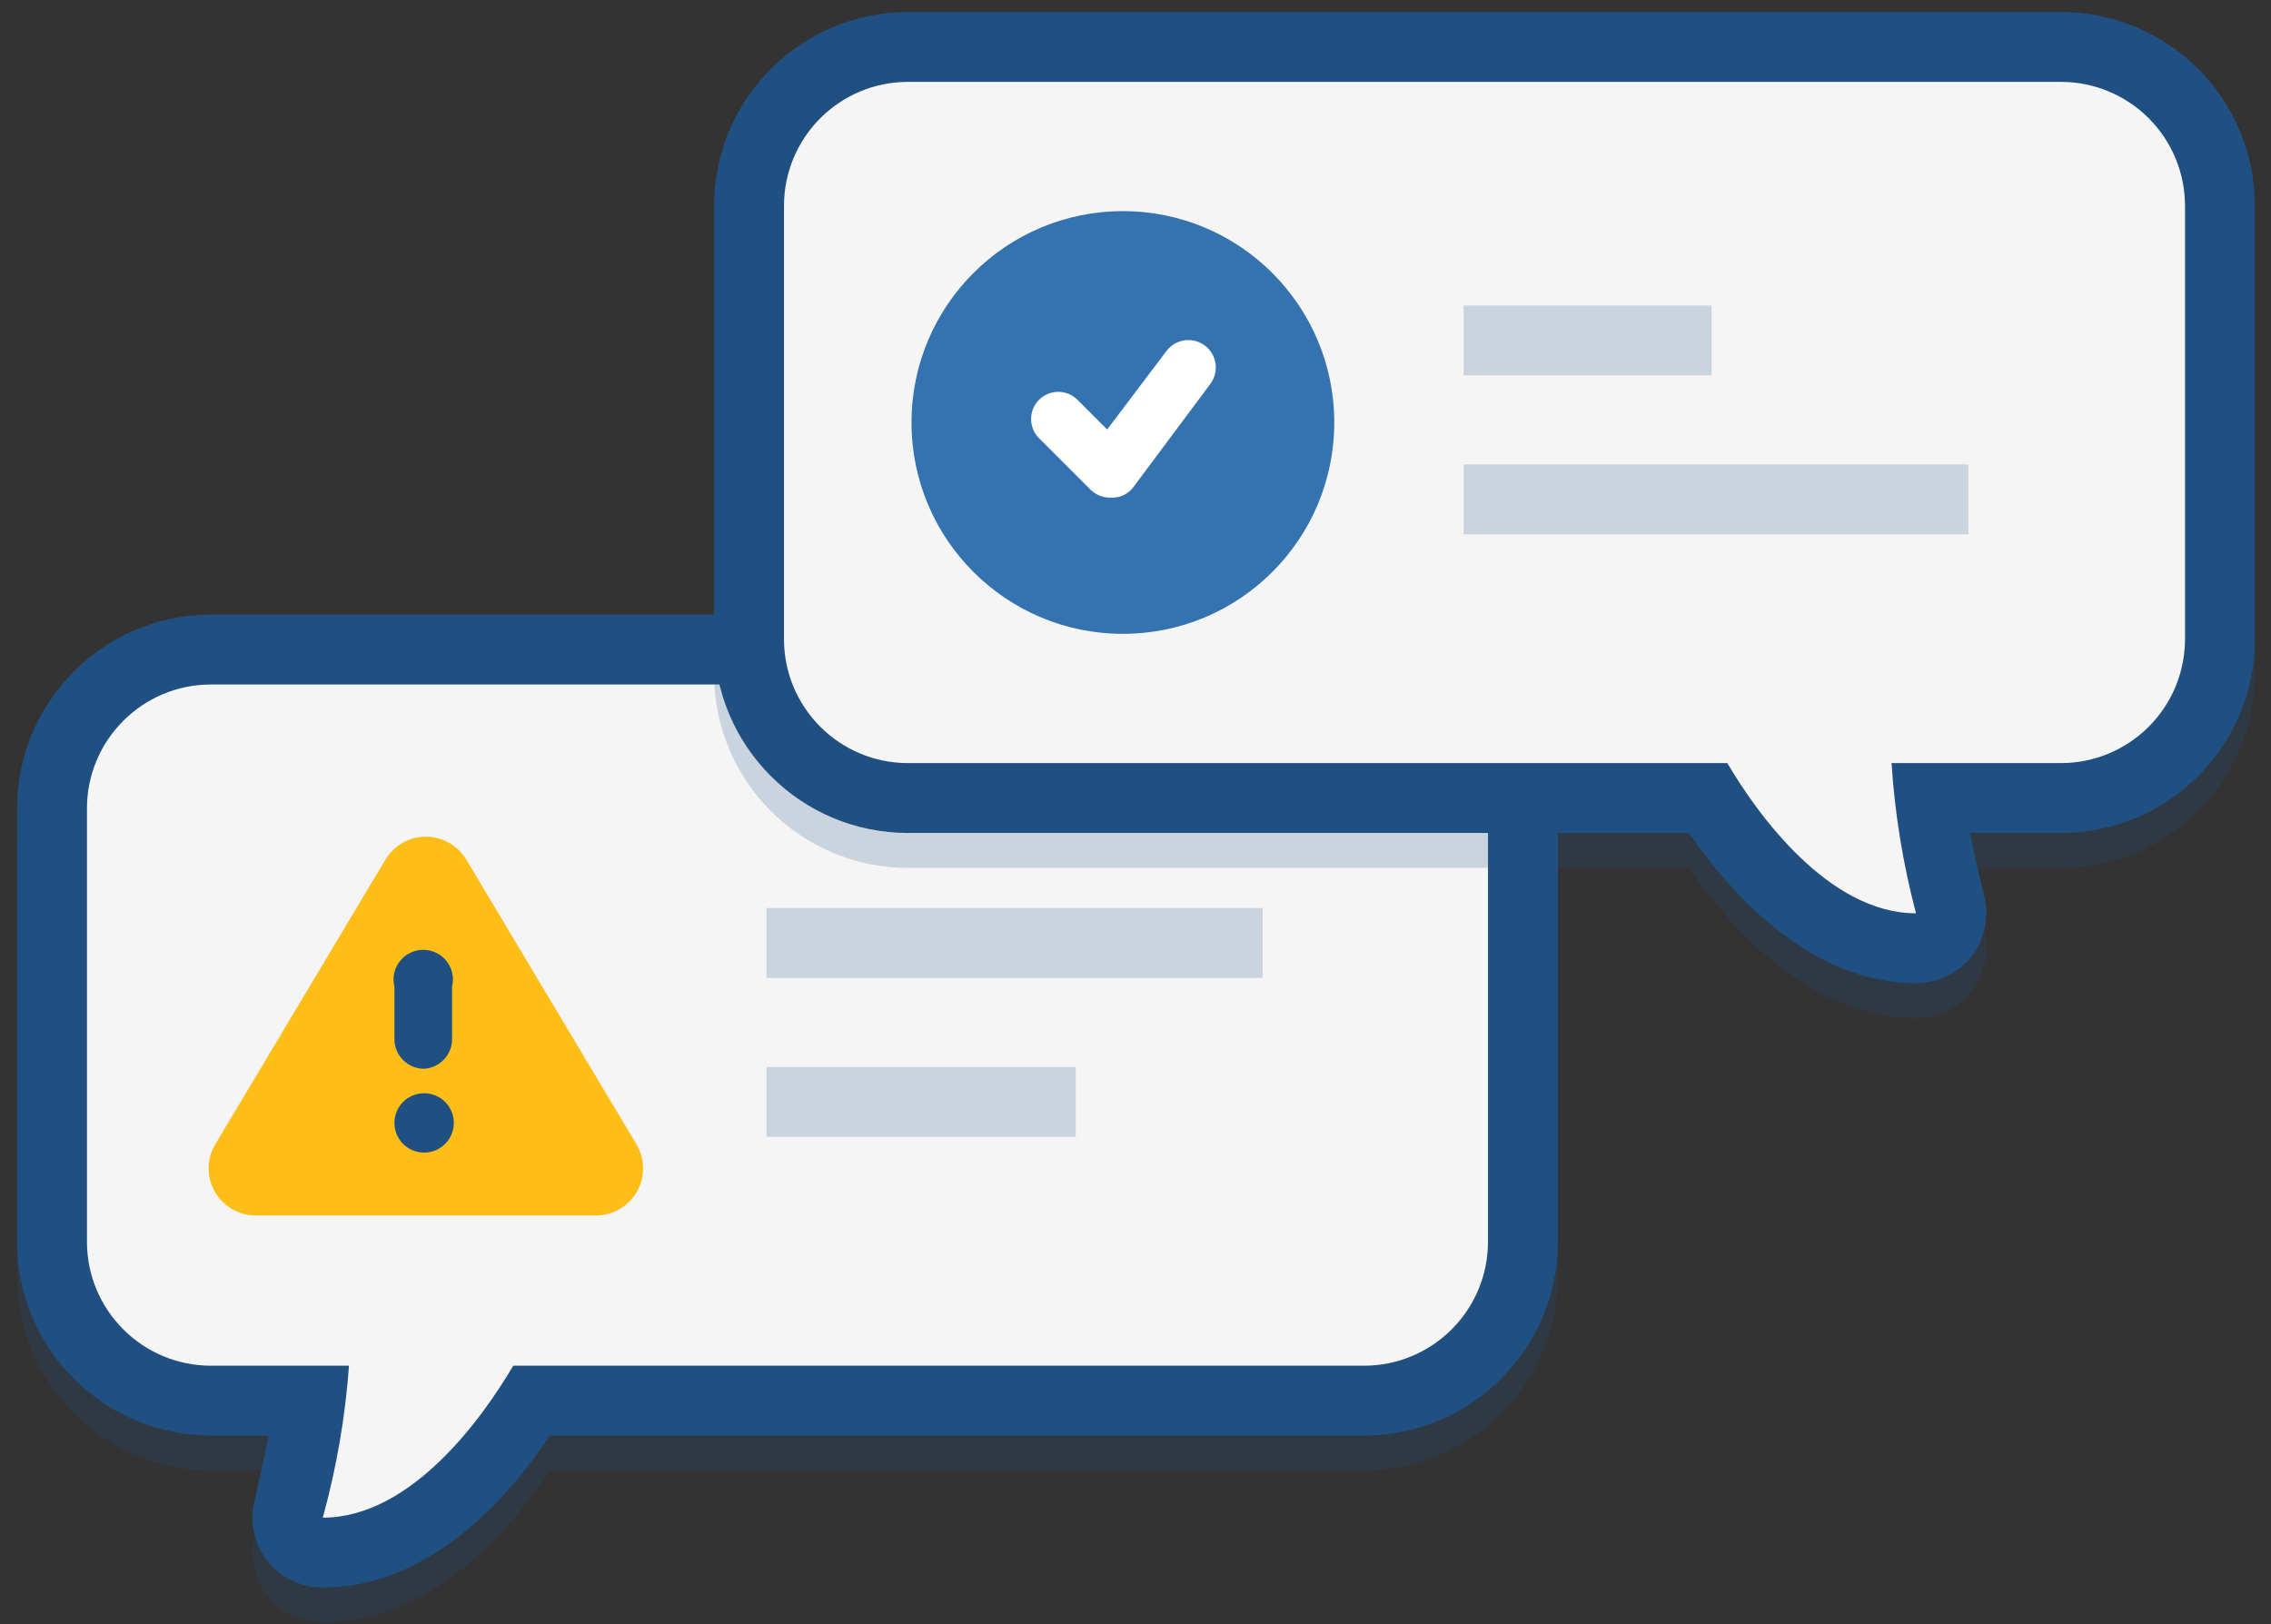 <?xml version="1.0" encoding="UTF-8" standalone="no"?>
<svg width="130px" height="93px" viewBox="0 0 130 93" version="1.1" xmlns="http://www.w3.org/2000/svg" xmlns:xlink="http://www.w3.org/1999/xlink">
    <rect x="0" y="0" width="130" height="93" fill="#333333" stroke="none"/>
    <!-- Generator: Sketch 3.6.1 (26313) - http://www.bohemiancoding.com/sketch -->
    <title>availability</title>
    <desc>Created with Sketch.</desc>
    <defs></defs>
    <g id="/trust" stroke="none" stroke-width="1" fill="none" fill-rule="evenodd">
        <g transform="translate(-66, -1735)" id="availability">
            <g transform="translate(66.078, 1735.688)">
                <g id="Layer_1">
                    <g id="Group" opacity="0.2" transform="translate(0, 36)" fill="#205081">
                        <path d="M18.4,54.2 C17.788,54.189 17.215,53.898 16.844,53.41 C16.474,52.923 16.347,52.293 16.5,51.7 C17.037,49.662 17.438,47.591 17.7,45.5 L12,45.5 C6.974,45.5 2.9,41.426 2.9,36.4 L2.9,11.6 C2.9,6.574 6.974,2.5 12,2.5 L78,2.5 C83.026,2.5 87.1,6.574 87.1,11.6 L87.1,36.4 C87.1,41.426 83.026,45.5 78,45.5 L30.4,45.5 C28.1,49.2 23.8,54.2 18.4,54.2 L18.4,54.2 Z" id="Shape"></path>
                        <path d="M78,4.5 C81.921,4.5 85.1,7.679 85.1,11.6 L85.1,36.4 C85.1,40.321 81.921,43.5 78,43.5 L29.3,43.5 C27.6,46.4 23.5,52.2 18.4,52.2 C19.183,49.356 19.686,46.442 19.9,43.5 L12,43.5 C8.079,43.5 4.9,40.321 4.9,36.4 L4.9,11.6 C4.9,7.679 8.079,4.5 12,4.5 L78,4.5 L78,4.5 Z M78,0.5 L12,0.5 C5.87,0.5 0.9,5.47 0.9,11.6 L0.9,36.4 C0.9,39.344 2.069,42.167 4.151,44.249 C6.233,46.331 9.056,47.5 12,47.5 L15.3,47.5 C15.1,48.6 14.8,49.8 14.5,51.2 C14.189,52.402 14.455,53.681 15.219,54.66 C15.983,55.639 17.158,56.208 18.4,56.2 C24.3,56.2 28.8,51.4 31.4,47.5 L78,47.5 C80.944,47.5 83.767,46.331 85.849,44.249 C87.931,42.167 89.1,39.344 89.1,36.4 L89.1,11.6 C89.1,5.47 84.13,0.5 78,0.5 L78,0.5 L78,0.5 Z" id="Shape"></path>
                    </g>
                    <path d="M18.4,88.2 C17.788,88.189 17.215,87.898 16.844,87.41 C16.474,86.923 16.347,86.293 16.5,85.7 C17.037,83.662 17.438,81.591 17.7,79.5 L12,79.5 C6.974,79.5 2.9,75.426 2.9,70.4 L2.9,45.6 C2.9,40.574 6.974,36.5 12,36.5 L78,36.5 C83.026,36.5 87.1,40.574 87.1,45.6 L87.1,70.4 C87.1,75.426 83.026,79.5 78,79.5 L30.4,79.5 C28.1,83.2 23.8,88.2 18.4,88.2 L18.4,88.2 Z" id="Shape" fill="#F5F5F5"></path>
                    <path d="M78,38.5 C81.921,38.5 85.1,41.679 85.1,45.6 L85.1,70.4 C85.1,74.321 81.921,77.5 78,77.5 L29.3,77.5 C27.6,80.4 23.5,86.2 18.4,86.2 C19.183,83.356 19.686,80.442 19.9,77.5 L12,77.5 C8.079,77.5 4.9,74.321 4.9,70.4 L4.9,45.6 C4.9,41.679 8.079,38.5 12,38.5 L78,38.5 L78,38.5 Z M78,34.5 L12,34.5 C5.87,34.5 0.9,39.47 0.9,45.6 L0.9,70.4 C0.9,73.344 2.069,76.167 4.151,78.249 C6.233,80.331 9.056,81.5 12,81.5 L15.3,81.5 C15.1,82.6 14.8,83.8 14.5,85.2 C14.189,86.402 14.455,87.681 15.219,88.66 C15.983,89.639 17.158,90.208 18.4,90.2 C24.3,90.2 28.8,85.4 31.4,81.5 L78,81.5 C84.13,81.5 89.1,76.53 89.1,70.4 L89.1,45.6 C89.1,39.47 84.13,34.5 78,34.5 L78,34.5 L78,34.5 Z" id="Shape" fill="#205081"></path>
                    <rect id="Rectangle-path" fill="#205081" x="22.3" y="55.2" width="4" height="4.88"></rect>
                    <path d="M34,68.9 L14.5,68.9 C13.558,68.877 12.695,68.364 12.225,67.547 C11.755,66.729 11.746,65.726 12.2,64.9 L22,48.5 C22.491,47.701 23.362,47.214 24.3,47.214 C25.238,47.214 26.109,47.701 26.6,48.5 L36.4,64.9 C36.863,65.742 36.843,66.766 36.349,67.589 C35.855,68.413 34.96,68.912 34,68.9 L34,68.9 Z" id="Shape" fill="#FFBD17"></path>
                    <path d="M24.2,60.5 C23.261,60.5 22.5,59.739 22.5,58.8 L22.5,55.8 C22.33,55.114 22.602,54.394 23.184,53.992 C23.765,53.59 24.535,53.59 25.116,53.992 C25.698,54.394 25.97,55.114 25.8,55.8 L25.8,58.8 C25.802,59.701 25.1,60.447 24.2,60.5 L24.2,60.5 Z" id="Shape" fill="#205081"></path>
                    <path d="M24.2,65.3 C23.261,65.3 22.5,64.539 22.5,63.6 L22.5,63.6 C22.5,62.661 23.261,61.9 24.2,61.9 C25.139,61.9 25.9,62.661 25.9,63.6 L25.9,63.6 C25.9,64.539 25.139,65.3 24.2,65.3 L24.2,65.3 Z" id="Shape" fill="#205081"></path>
                    <g id="Group" opacity="0.2" transform="translate(43, 51)" fill="#205081">
                        <rect id="Rectangle-path" x="0.8" y="0.3" width="28.4" height="4"></rect>
                    </g>
                    <g id="Group" opacity="0.2" transform="translate(43, 60)" fill="#205081">
                        <rect id="Rectangle-path" x="0.8" y="0.4" width="17.7" height="4"></rect>
                    </g>
                    <g id="Group" opacity="0.2" transform="translate(40, 2)" fill="#205081">
                        <path d="M69.6,53.7 C64.2,53.7 60,48.7 57.7,45.1 L11.9,45.1 C6.874,45.1 2.8,41.026 2.8,36 L2.8,11.2 C2.8,6.174 6.874,2.1 11.9,2.1 L77.8,2.1 C82.826,2.1 86.9,6.174 86.9,11.2 L86.9,36 C86.9,41.026 82.826,45.1 77.8,45.1 L70.3,45.1 C70.567,47.157 70.968,49.195 71.5,51.2 C71.653,51.793 71.526,52.423 71.156,52.91 C70.785,53.398 70.212,53.689 69.6,53.7 L69.6,53.7 Z" id="Shape"></path>
                        <path d="M77.9,4 C79.783,4 81.589,4.748 82.92,6.08 C84.252,7.411 85,9.217 85,11.1 L85,35.9 C85,37.783 84.252,39.589 82.92,40.92 C81.589,42.252 79.783,43 77.9,43 L68.2,43 C68.389,45.905 68.857,48.785 69.6,51.6 C64.6,51.6 60.5,45.9 58.8,43 L11.9,43 C7.979,43 4.8,39.821 4.8,35.9 L4.8,11.1 C4.8,7.179 7.979,4 11.9,4 L77.8,4 L77.9,4 Z M77.8,-2.27373675e-13 L11.9,-2.27373675e-13 C5.77,-1.26217745e-28 0.8,4.97 0.8,11.1 L0.8,35.9 C0.8,42.03 5.77,47 11.9,47 L56.6,47 C59.3,50.9 63.8,55.6 69.6,55.6 C70.842,55.608 72.017,55.039 72.781,54.06 C73.545,53.081 73.811,51.802 73.5,50.6 C73.2,49.3 72.9,48.1 72.7,47 L77.9,47 C84.03,47 89,42.03 89,35.9 L89,11.1 C89,4.97 84.03,4.54747351e-13 77.9,4.54747351e-13 L77.9,4.54747351e-13 L77.8,-2.27373675e-13 Z" id="Shape"></path>
                    </g>
                    <path d="M109.6,53.7 C104.2,53.7 100,48.7 97.7,45.1 L51.9,45.1 C46.874,45.1 42.8,41.026 42.8,36 L42.8,11.2 C42.8,6.174 46.874,2.1 51.9,2.1 L117.8,2.1 C122.826,2.1 126.9,6.174 126.9,11.2 L126.9,36 C126.9,41.026 122.826,45.1 117.8,45.1 L110.3,45.1 C110.567,47.157 110.968,49.195 111.5,51.2 C111.653,51.793 111.526,52.423 111.156,52.91 C110.785,53.398 110.212,53.689 109.6,53.7 L109.6,53.7 Z" id="Shape" fill="#F5F5F5"></path>
                    <path d="M117.9,4 C119.783,4 121.589,4.748 122.92,6.08 C124.252,7.411 125,9.217 125,11.1 L125,35.9 C125,37.783 124.252,39.589 122.92,40.92 C121.589,42.252 119.783,43 117.9,43 L108.2,43 C108.389,45.905 108.857,48.785 109.6,51.6 C104.6,51.6 100.5,45.9 98.8,43 L51.9,43 C47.979,43 44.8,39.821 44.8,35.9 L44.8,11.1 C44.8,7.179 47.979,4 51.9,4 L117.8,4 L117.9,4 Z M117.8,2.27373675e-13 L51.9,2.27373675e-13 C45.77,2.27373675e-13 40.8,4.97 40.8,11.1 L40.8,35.9 C40.8,42.03 45.77,47 51.9,47 L96.6,47 C99.3,50.9 103.8,55.6 109.6,55.6 C110.842,55.608 112.017,55.039 112.781,54.06 C113.545,53.081 113.811,51.802 113.5,50.6 C113.2,49.3 112.9,48.1 112.7,47 L117.9,47 C124.03,47 129,42.03 129,35.9 L129,11.1 C129,4.97 124.03,6.82121026e-13 117.9,6.82121026e-13 L117.9,6.82121026e-13 L117.8,2.27373675e-13 Z" id="Shape" fill="#205081"></path>
                    <circle id="Oval" fill="#3572B0" cx="64.2" cy="23.5" r="12.1"></circle>
                    <g id="Group" opacity="0.2" transform="translate(83, 16)" fill="#205081">
                        <rect id="Rectangle-path" x="0.7" y="0.8" width="14.2" height="4"></rect>
                    </g>
                    <g id="Group" opacity="0.2" transform="translate(83, 25)" fill="#205081">
                        <rect id="Rectangle-path" x="0.7" y="0.9" width="28.9" height="4"></rect>
                    </g>
                    <path d="M63.4,27.8 C62.982,27.784 62.587,27.604 62.3,27.3 L59.4,24.4 C59.007,24.007 58.854,23.434 58.997,22.897 C59.141,22.361 59.561,21.941 60.097,21.797 C60.634,21.654 61.207,21.807 61.6,22.2 L63.3,23.9 L66.7,19.4 C67.039,18.953 67.591,18.722 68.148,18.792 C68.704,18.863 69.181,19.225 69.398,19.742 C69.615,20.26 69.539,20.853 69.2,21.3 L64.8,27.2 C64.538,27.551 64.137,27.77 63.7,27.8 L63.6,27.8 L63.4,27.8 Z" id="Shape" fill="#FFFFFF"></path>
                </g>
            </g>
        </g>
    </g>
</svg>